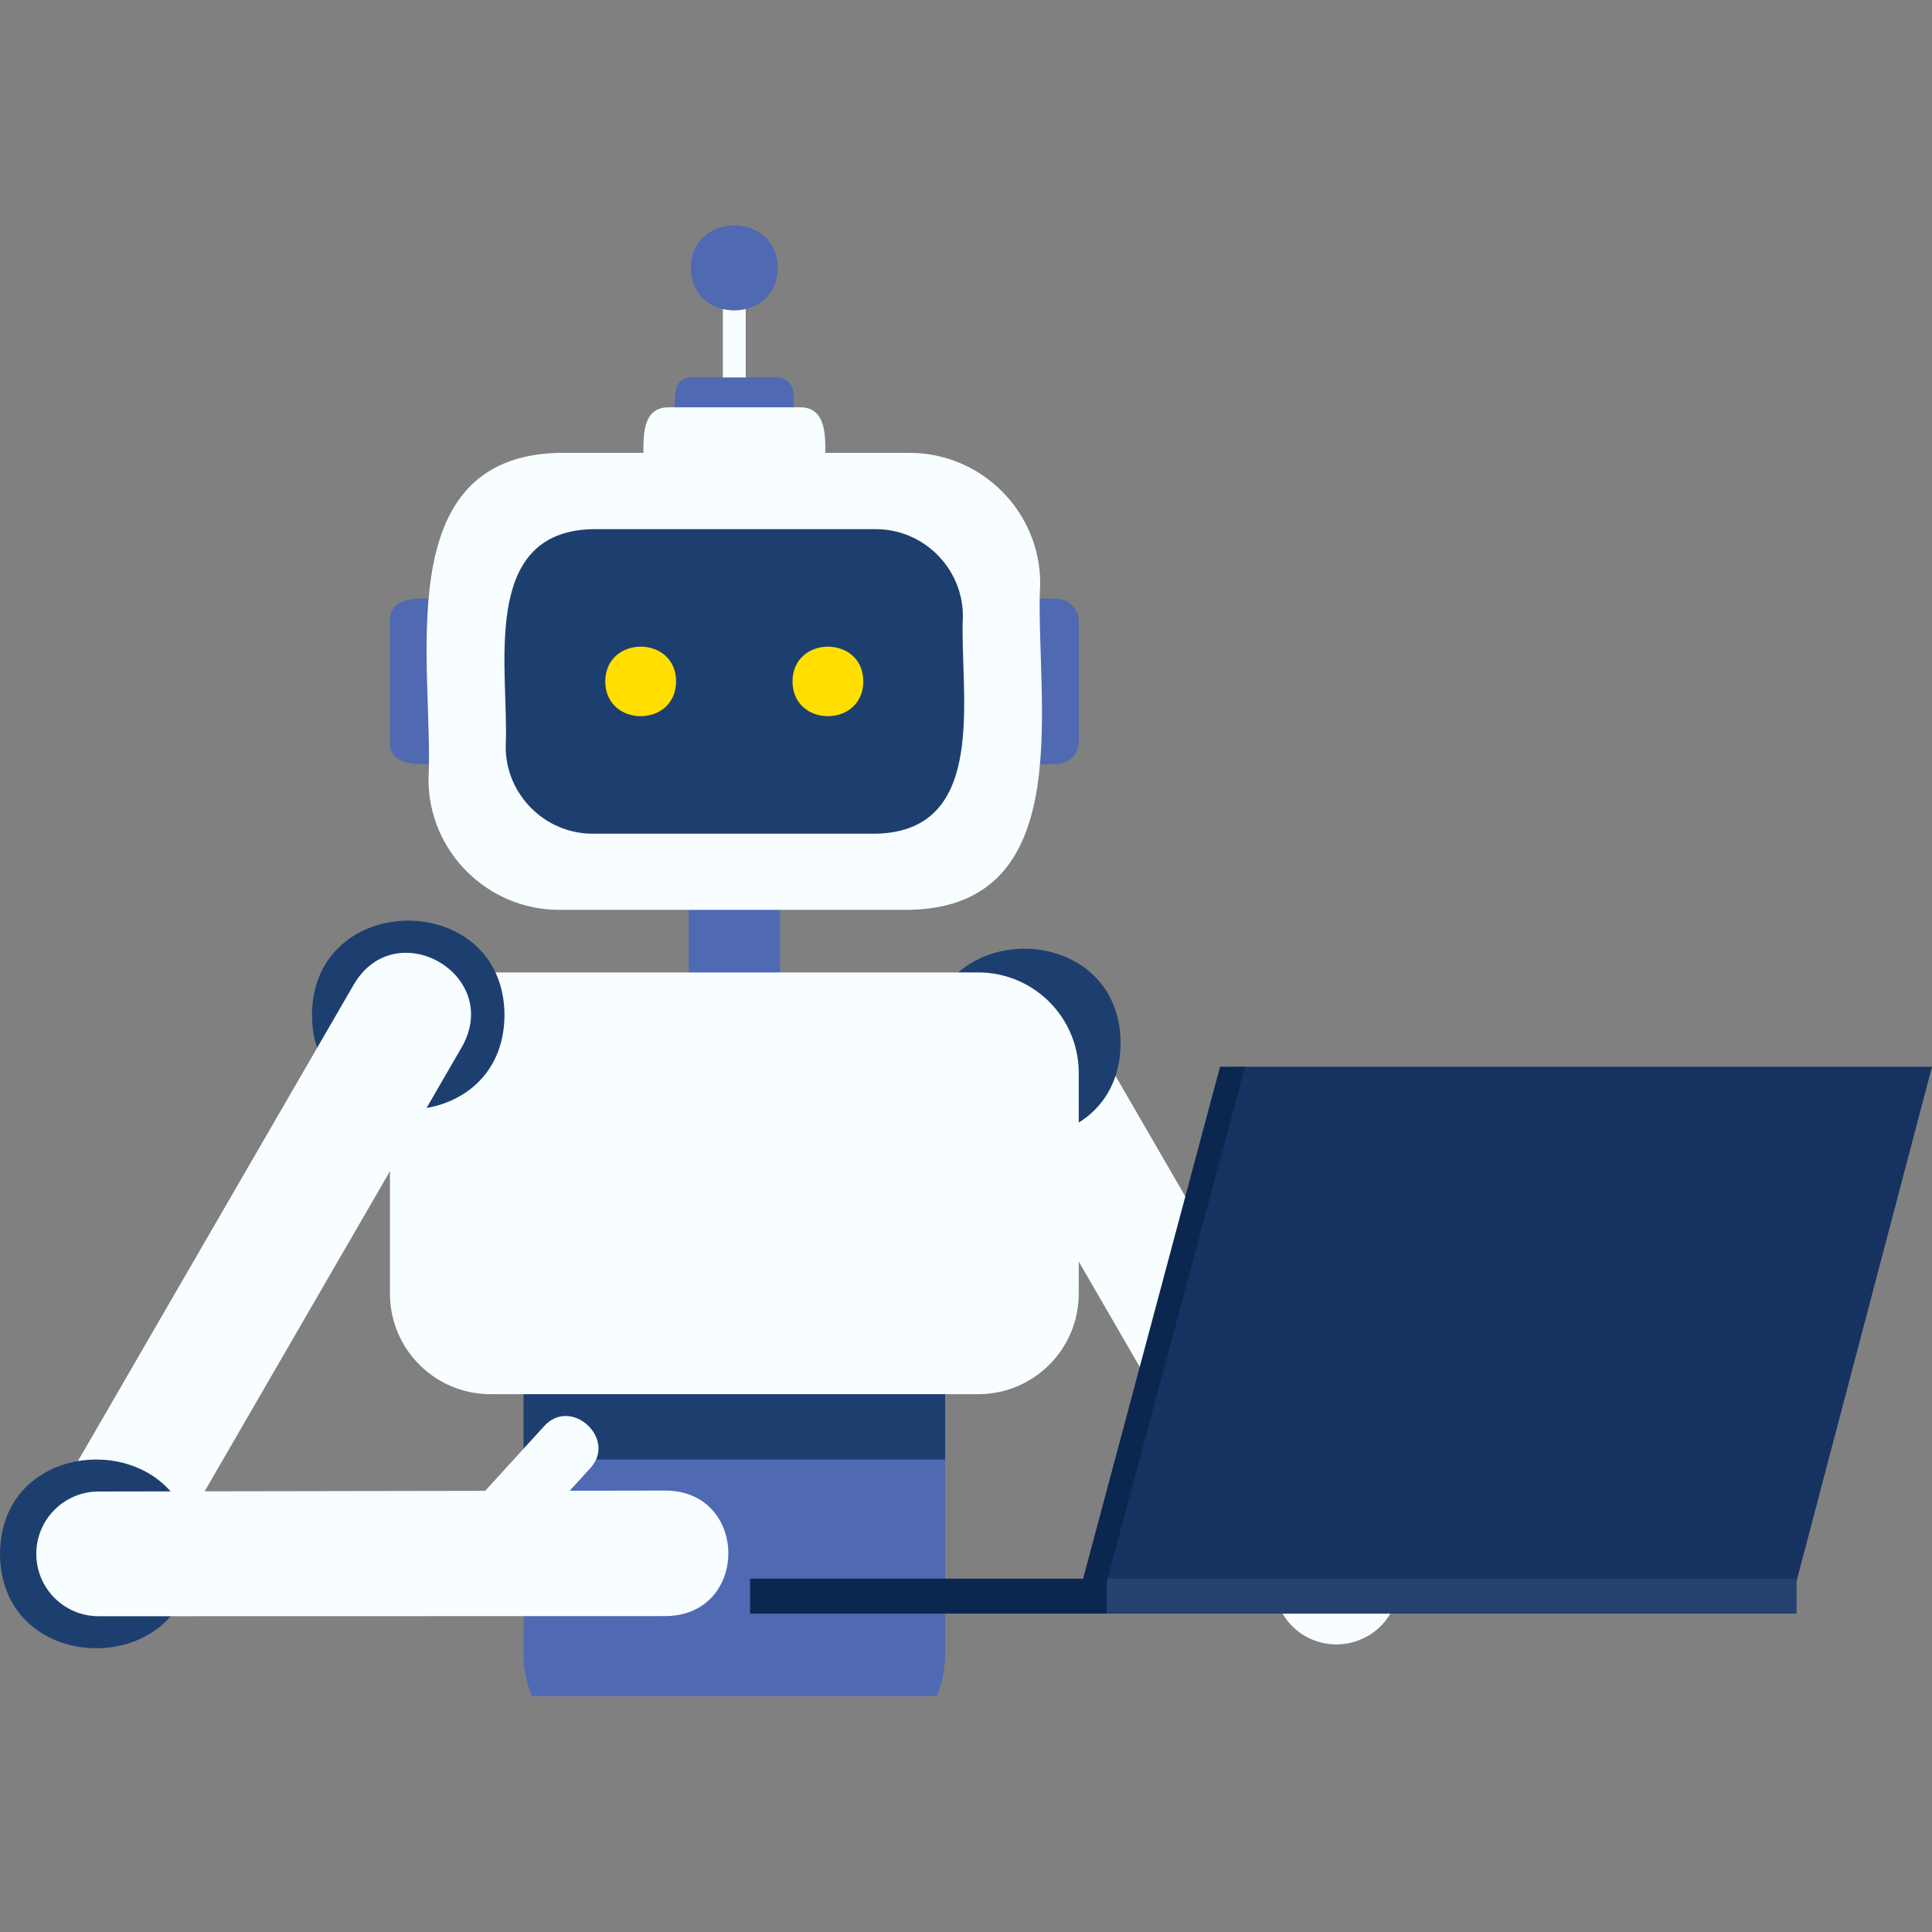 <svg width="120" height="120" viewBox="0 0 120 120" fill="none" xmlns="http://www.w3.org/2000/svg">
<rect x="0" y="0" width="120" height="120" fill="#808080" stroke="none"/>
<g id="Frame">
<g id="_x37__1_">
<path id="Vector" d="M58.706 74.662V102.69C58.706 103.644 58.516 104.549 58.187 105.355H33.038C32.7 104.541 32.52 103.636 32.52 102.69V74.662C32.52 71.109 35.11 68.223 38.301 68.223H52.932C56.123 68.231 58.706 71.109 58.706 74.662Z" fill="#4F69B2"/>
<path id="Vector_2" d="M83.007 102.139C81.667 102.139 80.367 101.448 79.652 100.207L60.275 66.734C59.206 64.883 59.831 62.507 61.69 61.438C63.54 60.368 65.917 60.993 66.986 62.852L86.363 96.325C87.432 98.175 86.807 100.552 84.948 101.621C84.331 101.967 83.665 102.139 83.007 102.139Z" fill="#F8FDFF"/>
<path id="Vector_3" d="M69.603 64.794C69.57 72.615 57.677 72.607 57.645 64.794C57.686 56.972 69.57 56.972 69.603 64.794Z" fill="#1D3F70"/>
<path id="Vector_4" d="M46.319 16.641H44.897V25.301H46.319V16.641Z" fill="#F8FDFF"/>
<path id="Vector_5" d="M41.919 26.131C41.969 25.284 41.582 23.417 42.947 23.442H48.26C48.828 23.442 49.288 23.902 49.288 24.47C49.239 25.317 49.625 27.184 48.26 27.159H42.947C42.388 27.159 41.919 26.698 41.919 26.131Z" fill="#4F69B2"/>
<path id="Vector_6" d="M27.634 47.455C26.516 47.414 24.188 47.842 24.221 46.074V38.573C24.188 36.813 26.516 37.224 27.634 37.192C28.391 37.192 29.016 37.808 29.016 38.573V46.074C29.016 46.83 28.391 47.455 27.634 47.455Z" fill="#4F69B2"/>
<path id="Vector_7" d="M65.62 47.455C64.502 47.414 62.175 47.842 62.207 46.074V38.573C62.175 36.813 64.502 37.224 65.62 37.192C66.377 37.192 67.002 37.808 67.002 38.573V46.074C67.002 46.83 66.377 47.455 65.62 47.455Z" fill="#4F69B2"/>
<path id="Vector_8" d="M39.987 29.403C40.061 28.112 39.477 25.258 41.558 25.299H49.667C51.74 25.258 51.172 28.112 51.238 29.403C51.238 30.267 50.531 30.974 49.667 30.974H41.558C40.694 30.974 39.987 30.267 39.987 29.403Z" fill="#F8FDFF"/>
<path id="Vector_9" d="M44.344 50.886C45.636 50.96 48.489 50.376 48.448 52.456V60.566C48.489 62.638 45.636 62.071 44.344 62.136C43.481 62.136 42.773 61.429 42.773 60.566V52.456C42.773 51.593 43.481 50.886 44.344 50.886Z" fill="#4F69B2"/>
<path id="Vector_10" d="M56.5 56.511H34.722C30.265 56.511 26.613 52.867 26.613 48.402C26.967 41.485 24.031 28.359 34.722 28.129H56.5C60.957 28.129 64.609 31.772 64.609 36.238C64.247 43.163 67.183 56.289 56.5 56.511Z" fill="#F8FDFF"/>
<path id="Vector_11" d="M54.403 51.783H36.812C33.843 51.783 31.408 49.349 31.408 46.38C31.647 41.766 29.689 33.015 36.812 32.867H54.403C57.372 32.867 59.807 35.302 59.807 38.27C59.576 42.884 61.534 51.635 54.403 51.783Z" fill="#1D3F70"/>
<path id="Vector_12" d="M48.301 16.64C48.285 20.16 42.931 20.16 42.914 16.64C42.931 13.12 48.285 13.12 48.301 16.64Z" fill="#4F69B2"/>
<path id="Vector_13" d="M41.994 42.325C41.977 45.203 37.61 45.203 37.594 42.325C37.61 39.446 41.986 39.446 41.994 42.325Z" fill="#FFDE00"/>
<path id="Vector_14" d="M53.623 42.325C53.606 45.203 49.239 45.203 49.223 42.325C49.239 39.446 53.614 39.446 53.623 42.325Z" fill="#FFDE00"/>
<path id="Vector_15" d="M58.706 73.593V90.65H32.52V73.593C32.52 70.632 35.11 68.231 38.301 68.231H52.924C56.123 68.231 58.706 70.632 58.706 73.593Z" fill="#1D3F70"/>
<path id="Vector_16" d="M67.003 66.643V80.352C67.003 83.798 64.207 86.595 60.761 86.595H30.463C27.017 86.595 24.221 83.798 24.221 80.352V66.643C24.221 63.197 27.017 60.4 30.463 60.4H60.761C64.207 60.4 67.003 63.197 67.003 66.643Z" fill="#F8FDFF"/>
<path id="Vector_17" d="M31.335 63.05C31.302 70.871 19.41 70.863 19.377 63.05C19.41 55.228 31.302 55.228 31.335 63.05Z" fill="#1D3F70"/>
<path id="Vector_18" d="M5.97 100.396C3.083 100.462 1.085 97.065 2.623 94.581L21.999 61.109C24.614 56.75 31.186 60.533 28.71 64.99L9.334 98.463C8.61 99.697 7.311 100.396 5.97 100.396Z" fill="#F8FDFF"/>
<path id="Vector_19" d="M11.958 96.514C11.925 104.335 0.033 104.327 0 96.514C0.033 88.701 11.925 88.701 11.958 96.514Z" fill="#1D3F70"/>
<path id="Vector_20" d="M41.385 92.582L35.389 92.591L36.648 91.209C38.367 89.375 35.455 86.71 33.786 88.594L30.134 92.599L6.128 92.64C3.989 92.64 2.254 94.375 2.254 96.514C2.254 98.652 3.989 100.387 6.128 100.387L41.393 100.379C46.525 100.289 46.517 92.656 41.385 92.582Z" fill="#F8FDFF"/>
<path id="Vector_21" d="M111.587 98.209H67.998L76.675 66.258H120L111.587 98.209Z" fill="#163260"/>
<path id="Vector_22" d="M111.587 98.053H67.998V100.224H111.587V98.053Z" fill="#234270"/>
<path id="Vector_23" d="M77.332 66.258H75.778L67.274 98.053H46.59V100.224H68.73V98.283L77.332 66.258Z" fill="#0B274F"/>
</g>
</g>
</svg>
